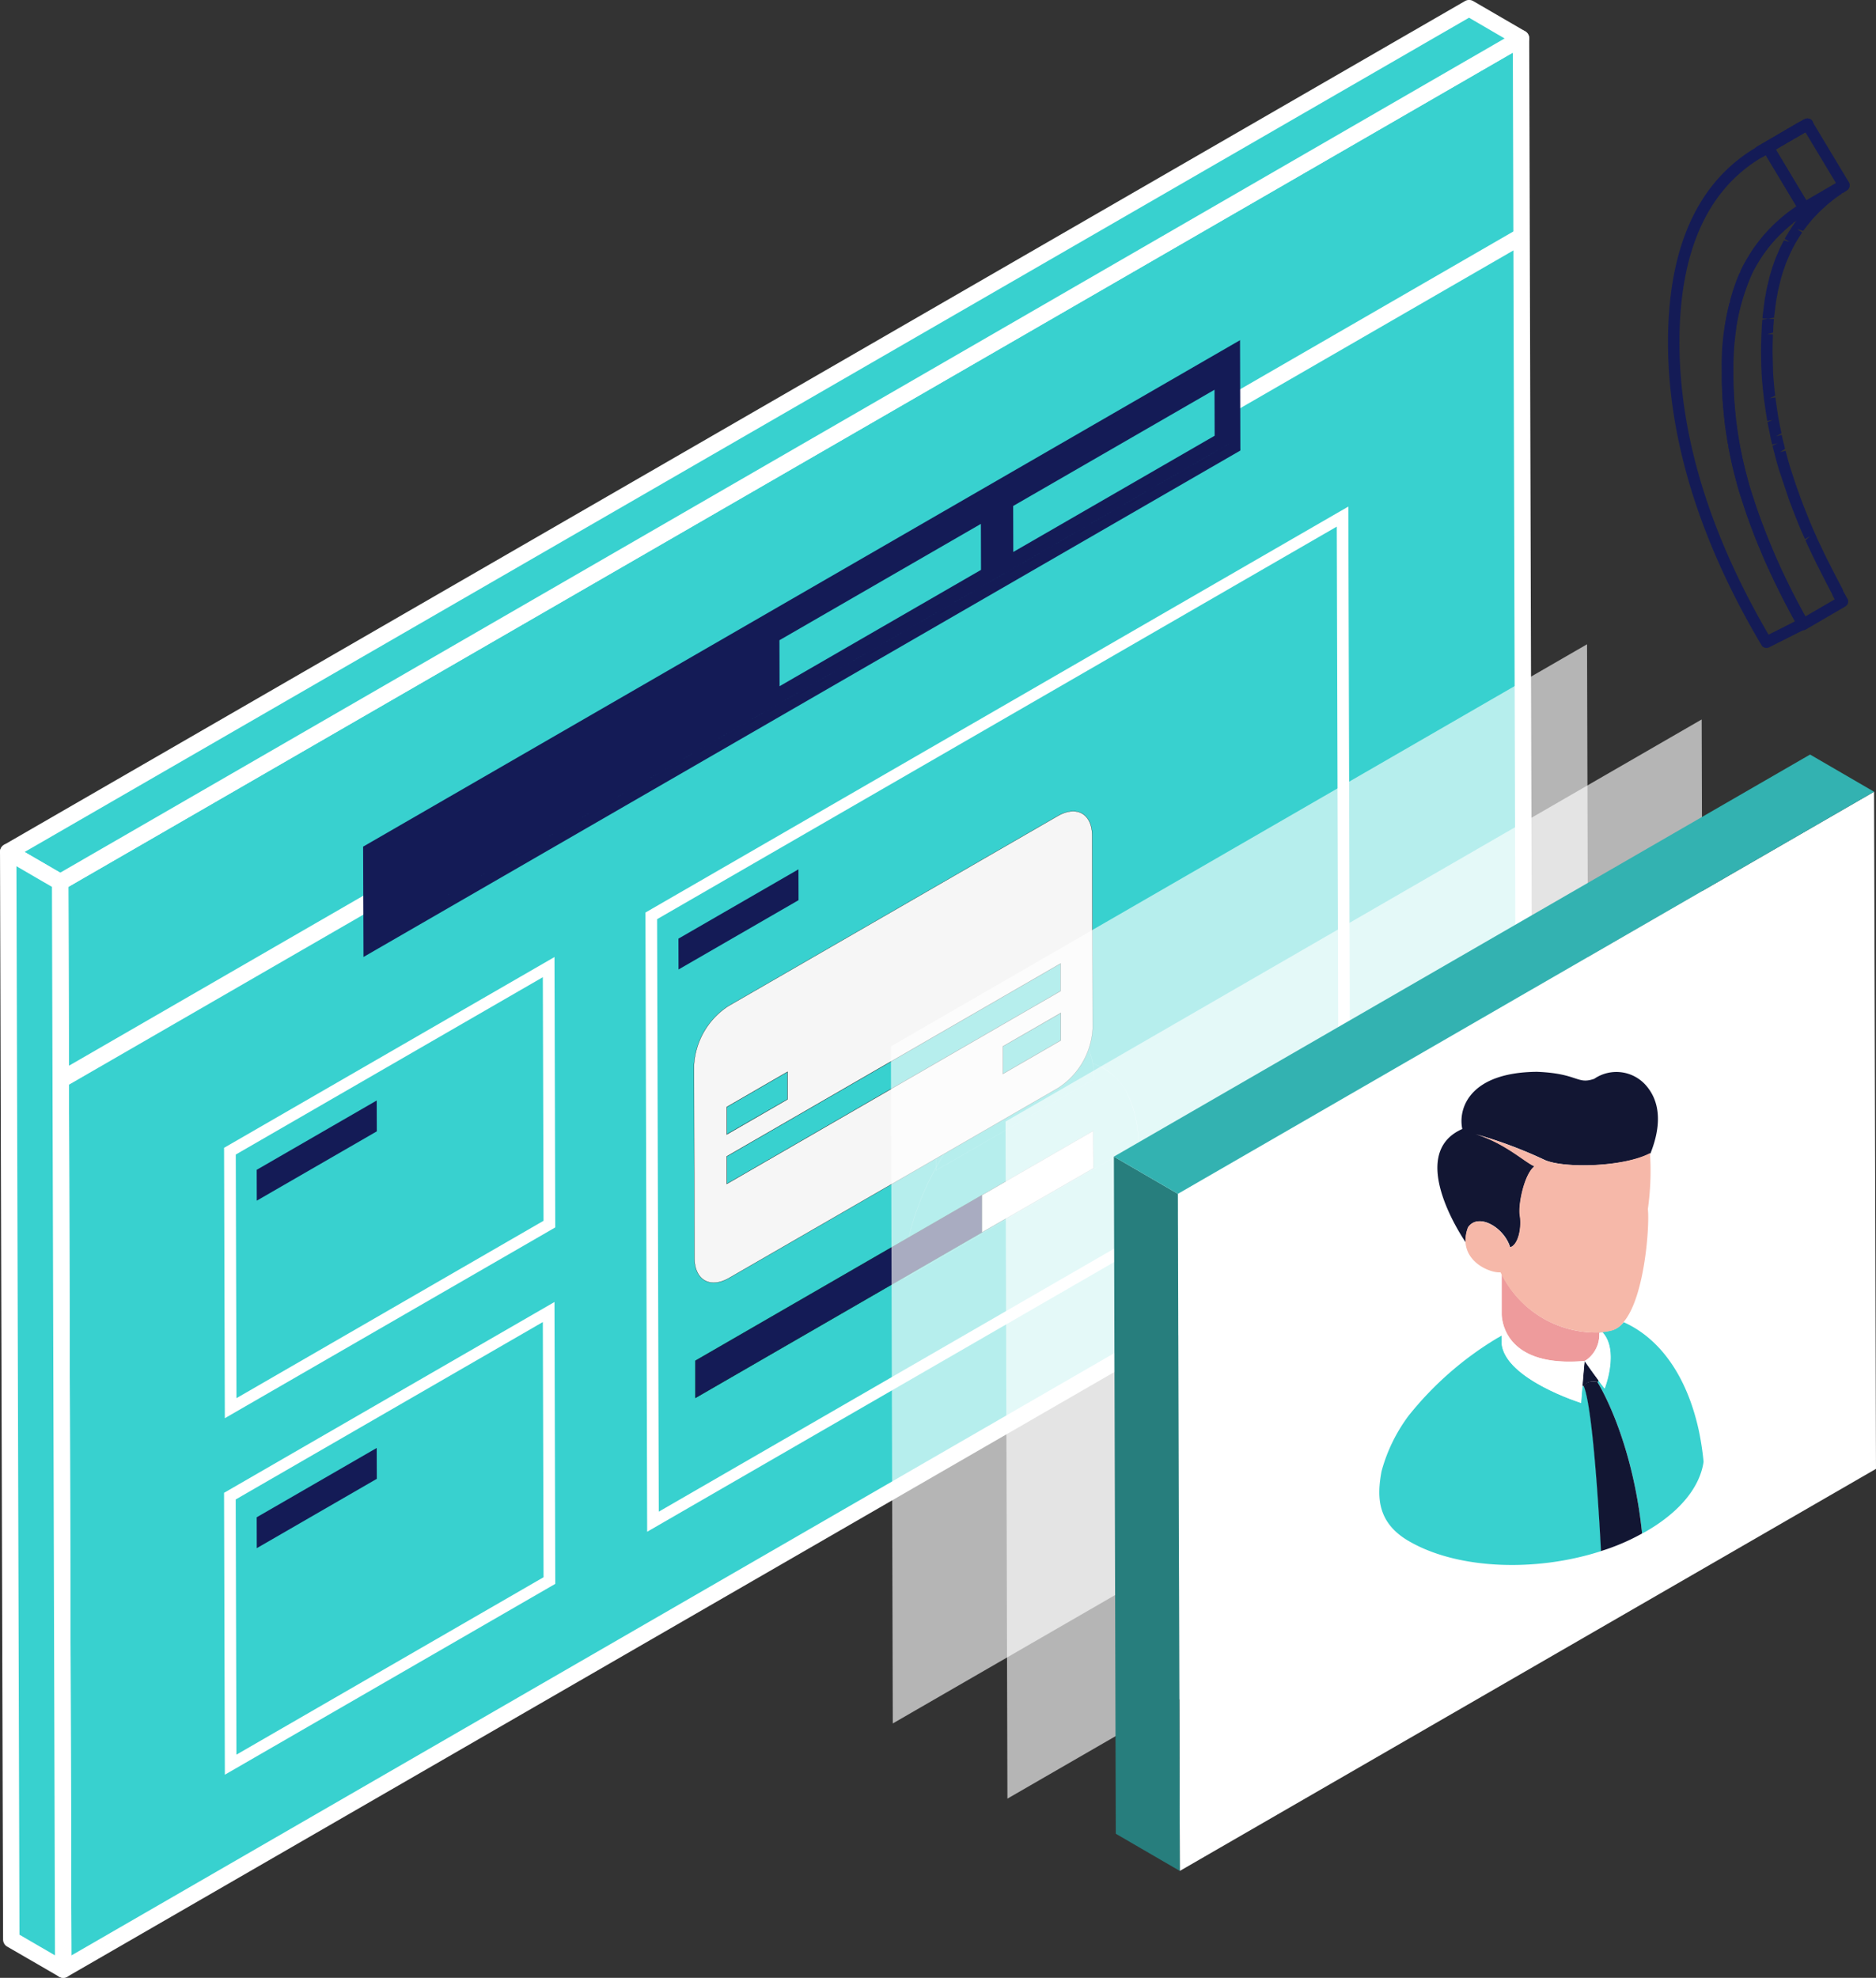 <svg xmlns="http://www.w3.org/2000/svg" xmlns:xlink="http://www.w3.org/1999/xlink" width="174.734" height="184.155" viewBox="0 0 174.734 184.155">
  <rect x="0" y="0" width="174.734" height="184.155" fill="#333333" stroke="none"/>
  <defs>
    <clipPath id="clip-path">
      <rect id="Rectangle_1473" data-name="Rectangle 1473" width="30.205" height="45.922" fill="none"/>
    </clipPath>
  </defs>
  <g id="Groupe_3444" data-name="Groupe 3444" transform="translate(-635.022 -749.15)">
    <path id="Tracé_4949" data-name="Tracé 4949" d="M166.483,19.193a.535.535,0,0,1-.27-1l3.683-2.146c.252-.141.5-.28.744-.409a.535.535,0,0,1,.517.938l-4.411,2.546a.539.539,0,0,1-.263.069" transform="translate(632.473 744.614)" fill="#141b56"/>
    <path id="Tracé_4950" data-name="Tracé 4950" d="M166.483,19.193a.535.535,0,0,1-.27-1l3.683-2.146c.252-.141.5-.28.744-.409a.535.535,0,0,1,.517.938l-4.411,2.546a.539.539,0,0,1-.263.069" transform="translate(632.473 744.614)" fill="#141b56"/>
    <path id="Tracé_4951" data-name="Tracé 4951" d="M166.483,19.193a.535.535,0,0,1-.27-1l3.683-2.146c.252-.141.5-.28.744-.409a.535.535,0,0,1,.517.938l-4.411,2.546a.539.539,0,0,1-.263.069" transform="translate(632.473 744.614)" fill="#141b56"/>
    <path id="Tracé_4952" data-name="Tracé 4952" d="M170.641,15.64c-.247.127-.492.268-.744.409L166.213,18.2a.535.535,0,0,0,.533.929l4.411-2.546a.535.535,0,0,0-.517-.938" transform="translate(632.473 744.614)" fill="none"/>
    <path id="Tracé_4953" data-name="Tracé 4953" d="M166.483,19.193a.535.535,0,0,1-.27-1l3.683-2.146c.252-.141.5-.28.744-.409a.535.535,0,0,1,.517.938l-4.411,2.546a.539.539,0,0,1-.263.069" transform="translate(632.473 744.614)" fill="#141b56"/>
    <path id="Tracé_4954" data-name="Tracé 4954" d="M170.712,62.789a.557.557,0,0,1-.152-.022.537.537,0,0,1-.326-.272l.412-.354h0l-.47.247c-.079-.148-.161-.295-.241-.44l-.378-.706c-.047-.087-.1-.176-.141-.266l-.422-.812c-.053-.095-.1-.186-.143-.276l-.283-.565c-.012-.018-.042-.084-.052-.1l-.126-.263c-.026-.047-.059-.117-.092-.184l-.274-.558c-.041-.095-.071-.155-.1-.214l-.077-.161c-.016-.024-.04-.078-.053-.1l-.4-.858c-.042-.092-.083-.184-.123-.279v0a.941.941,0,0,1-.045-.095l0,0a.574.574,0,0,1-.063-.126l-.52-1.247-.014-.035a2.335,2.335,0,0,1-.129-.295l-.173-.426c-.044-.1-.08-.193-.114-.287-.046-.117-.066-.163-.08-.209l-.355-.94-.039-.112a1.486,1.486,0,0,1-.052-.148c-.08-.208-.152-.414-.224-.62a.584.584,0,0,1-.03-.082l-.648-2a1.247,1.247,0,0,1-.07-.221l-.161-.557,0-.018-.006-.028-.035-.135-.136-.522c0-.005-.054-.2-.055-.206a1.366,1.366,0,0,1-.042-.156l-.088-.354-.036-.127-.121-.55c-.008-.024-.013-.045-.017-.063L164,46.911c-.054-.234-.087-.4-.121-.58a1.025,1.025,0,0,1-.04-.186l-.036-.164-.073-.41.508-.2-.529.09-.094-.576c0-.029-.018-.132-.018-.162l-.024-.1c-.027-.131-.049-.291-.069-.446l-.038-.264-.013-.109c-.026-.146-.039-.263-.051-.381,0-.025-.009-.071-.012-.117l-.073-.737c-.009-.1-.013-.139-.013-.187-.019-.142-.041-.339-.052-.537l-.04-.481c-.01-.141-.013-.187-.013-.228l-.03-.662-.005-.137-.006-.289c-.01-.082-.011-.214-.011-.345l.011-1.653c0-.228.011-.456.022-.685,0-.041,0-.086.006-.132,0-.232.014-.4.026-.57l.03-.384c0-.064.008-.125.014-.183.006-.151.018-.257.031-.364.022-.133.031-.244.04-.354l.058-.474a.554.554,0,0,1,.017-.155l.031-.251a3.745,3.745,0,0,1,.057-.383,1.42,1.42,0,0,0,.035-.186.971.971,0,0,1,.025-.176c.029-.151.039-.206.052-.258a.675.675,0,0,1,.019-.112l.023-.12.085-.379a1.044,1.044,0,0,0,.032-.145.484.484,0,0,1,.029-.108c.025-.137.051-.238.077-.333l.558-.027-.52-.123c.044-.187.1-.374.153-.561.061-.209.114-.385.176-.56.071-.216.115-.347.165-.478,0-.012.005-.025.01-.037.057-.173.115-.32.183-.481.078-.206.147-.356.216-.506l.542.1-.492-.21c.06-.142.1-.228.149-.316.082-.172.139-.276.2-.383l.056-.1c.009-.015.08-.145.09-.159.031-.046.058-.1.086-.147l.078-.135a.534.534,0,0,1,.081-.1l.188-.338.017-.026.011-.016c.018-.029.038-.059.047-.072.049-.086.1-.162.152-.239.08-.123.121-.178.161-.232l.18-.243a1.088,1.088,0,0,1,.094-.137c.091-.1.144-.178.2-.25a1.56,1.56,0,0,1,.134-.163l.246-.305a.5.5,0,0,1,.068-.068l.25-.284.126-.127.209-.22.494.263-.38-.377.221-.211a1.917,1.917,0,0,1,.176-.156h0a.578.578,0,0,1,.095-.091l.107-.1c.014-.014.066-.058.081-.071l.378-.32a1.694,1.694,0,0,1,.136-.1,1.937,1.937,0,0,1,.184-.153l.115-.087c.094-.074.156-.12.221-.165l.177-.125c.093-.067.148-.1.2-.139l.1-.067c.012-.01.087-.06.1-.068.179-.12.31-.207.452-.295l3.694-2.152a.535.535,0,0,1,.566.908l-.387.251-.017-.015-.1.057.016.023c-.111.072-.192.126-.264.179l-.094.066c-.121.081-.159.111-.2.141l-.207.158c-.077.057-.16.122-.233.186-.088.071-.12.095-.15.115-.074.065-.178.15-.283.244s-.156.142-.209.189l-.107.1c-.093.088-.129.122-.169.153s-.1.1-.166.161l-.324.336c-.009.012-.073.071-.084.083l-.093.1c-.05.055-.1.11-.15.169a.534.534,0,0,1-.058.063l-.27.329a1.262,1.262,0,0,1-.12.145c-.039.047-.094.121-.149.193a1.037,1.037,0,0,1-.1.139,1.842,1.842,0,0,0-.15.2l-.548-.146.444.3-.177.27c-.01.02-.061.1-.074.117-.077.115-.145.232-.213.348-.013.022-.027.042-.042.063-.086.139-.133.217-.172.295,0,0-.068.125-.071.129l-.276.539c-.038.076-.075.153-.11.234l-.119.278c-.031.076-.063.153-.1.227-.084.2-.142.332-.191.469l-.128.375-.039.1c-.064.177-.106.325-.148.468-.076.257-.123.416-.16.577l-.044.174-.092.378a.927.927,0,0,0-.036.158c-.039.165-.066.271-.084.378,0,.038-.015.094-.027.149l-.078.442a1.249,1.249,0,0,0-.036.187l-.029.2c-.009.07-.017.139-.03.206l-.1.829c-.02.127-.029.233-.038.339l-.545.1.534.033-.043.542a1.88,1.88,0,0,0-.018.2c0,.169-.012.35-.023.518l-.545.142.535.026-.022.679c-.01.307-.01.507-.01.708-.007.166,0,.31,0,.452l.043,1.582a2.355,2.355,0,0,0,.009.251l.027.38c.009.1.013.155.016.208l.061.658a1.6,1.6,0,0,1,.013.173l.071.61-.511.239.53-.071.167,1.181c0,.005.031.18.031.186.03.211.06.412.1.624l.023.123.1.543a1.045,1.045,0,0,1,.039.18c.039.16.073.327.107.5l-.5.277.519-.131c.028.111.054.227.079.341l.068.3.033.123.136.534-.468.31.521-.122c.039.167.079.326.127.494,0,.006.036.139.038.146.051.2.111.4.172.605.033.12.045.163.054.2l.626,1.908c.072.184.12.323.169.463l.094.262c.052.143.069.192.084.244l.312.817c.04.1.081.2.118.3l.374.935c.056.149.122.3.188.451.059.136.083.191.1.246l.283.638a.951.951,0,0,1,.052.108c.109.258.179.418.259.588l.329.69c.041.094.071.154.1.214l.256.529c.027.047.06.117.093.186l.076.152c.066.121.132.252.2.384l.282.565c.041.071.083.155.125.24.145.289.289.566.433.834.087.174.177.344.268.5l.013.025a2.415,2.415,0,0,1,.157.383l.06.093c.1.187.2.375.309.559a.534.534,0,0,1-.192.733l-3.684,2.146a.536.536,0,0,1-.269.072m-2.549-6.819,0,.005.05.107c.013.023.042.084.052.109l.107.243c.042.093.084.184.123.28l.275.578a.879.879,0,0,1,.053.106l.062.128c.038.078.077.158.112.239l.173.356c.027.049.06.118.093.186l.211.432c.013.019.042.084.053.106l.282.564c.039.079.077.154.125.241l.936,1.779.047.085,2.754-1.6-.067-.126-.1-.184a2.748,2.748,0,0,0-.127-.309c-.1-.17-.192-.353-.278-.523-.14-.262-.29-.55-.428-.827-.045-.09-.081-.161-.125-.239l-.293-.586c-.059-.121-.12-.239-.179-.35-.037-.066-.07-.135-.1-.2l-.344-.7c-.038-.078-.077-.156-.111-.239l-.32-.67c-.093-.2-.169-.372-.246-.559l.423-.36-.474.249-.329-.74-.05-.12c-.11-.256-.185-.425-.247-.593l-.375-.939c-.036-.1-.071-.189-.106-.274l-.33-.87-.04-.111c-.018-.049-.036-.1-.051-.149l-.906-2.7c-.037-.127-.049-.169-.057-.211-.053-.169-.118-.386-.172-.6-.082-.292-.126-.469-.169-.656l-.053-.19-.136-.533.49-.237-.52.129-.146-.636c0-.013-.022-.113-.024-.126-.044-.241-.073-.388-.112-.546l-.154-.779.506-.208-.526.1c-.043-.228-.075-.444-.108-.673,0-.005-.031-.186-.032-.192l-.167-1.182c0-.009-.013-.111-.013-.12l-.084-.748c-.008-.076-.013-.118-.013-.166l-.049-.506c-.005-.032-.009-.085-.013-.138,0-.013-.01-.1-.011-.115l-.03-.448a2.767,2.767,0,0,1-.012-.31l-.019-.392-.007-.137-.018-1.076c0-.164-.005-.328,0-.492,0-.194,0-.412.011-.631l.022-.783c0-.008.005-.112.006-.119.014-.215.024-.37.024-.516a2.283,2.283,0,0,1,.021-.273l.033-.416.545-.084-.535-.035.014-.159c.011-.128.023-.263.045-.4l.127-1.016c.01-.069.018-.139.031-.206a1.852,1.852,0,0,1,.054-.282l.051-.3s.019-.107.02-.111.018-.1.019-.111c.022-.133.055-.266.087-.4a1.589,1.589,0,0,1,.059-.248l.106-.44c.057-.244.11-.424.163-.6.077-.263.127-.438.187-.6l.038-.1c.023-.073.054-.164.086-.254l.049-.138c.058-.165.125-.323.192-.48,0-.01.04-.092.045-.1l.07-.168c.033-.08.066-.16.1-.236.067-.158.113-.252.159-.345l.295-.573.534.139L169,26.363A3.435,3.435,0,0,1,169.21,26a.714.714,0,0,1,.04-.065c.077-.132.154-.263.242-.395.01-.018.062-.1.073-.114l.289-.434a2.233,2.233,0,0,1,.2-.268c.005-.008.022-.032.037-.057-.026.019-.053.038-.077.059l-.091.069-.384-.382.282.46c-.067.051-.128.1-.19.153-.088.071-.121.1-.152.117l-.3.261c-.083.077-.135.123-.188.169l-.107.1a2.065,2.065,0,0,1-.176.156l-.158.156-.118.115-.209.22-.482-.274.4.356-.261.293-.043.043-.269.328a1.335,1.335,0,0,1-.119.143,1.909,1.909,0,0,1-.175.225s-.018.026-.038.058l-.273.379-.072.107c-.033.05-.067.1-.1.148-.01.017-.057.092-.069.108a.311.311,0,0,1-.049.077l-.2.334c-.009.013-.027.041-.047.07h0l-.061.109c-.042.074-.083.148-.129.216l-.1.186c-.046.085-.093.167-.133.256,0,.006-.047.093-.051.1-.03.059-.06.118-.085.179l-.07.154c-.08.18-.137.3-.184.434-.007.019-.046.112-.056.132-.039.094-.082.2-.125.33a.507.507,0,0,1-.022.072c-.047.124-.085.238-.123.361-.005.016-.038.109-.044.124-.061.172-.108.33-.155.489-.058.2-.108.369-.149.537,0,.006-.044.179-.045.186-.028.1-.055.209-.073.311a.533.533,0,0,1-.017.066,1.5,1.5,0,0,1-.053.224l-.073.339c0,.02-.037.209-.041.229-.023.117-.033.178-.044.225l-.005.044a2.5,2.5,0,0,1-.059.333c-.008.052-.026.149-.036.256l-.032.274c0,.029-.019.17-.025.2l-.049.408c-.01.119-.022.258-.045.4a1.207,1.207,0,0,0-.014.162c0,.027-.006.1-.01.123l-.046.592c-.008.114-.017.26-.017.415,0,.014-.005.122-.007.136-.014.31-.025.521-.025.733l-.01,1.653c0,.1,0,.2.008.3l.044,1.136c.008.08.011.126.011.168l.017.222c.005.035.01.085.013.138,0,.013.01.111.011.123.01.178.029.354.05.532a1.534,1.534,0,0,1,.014.177l.06.619-.512.238.533-.053c.01.1.017.179.033.261,0,.018.017.121.019.139l.039.282c.025.182.042.319.068.448l.029.179a.861.861,0,0,1,.013.115l.1.56.023.124.072.406c0,.014.028.117.03.131l.022.117c.049.23.078.377.117.533,0,.011.021.11.023.122l-.51.184.154-.019.343-.151a.554.554,0,0,1,.046.128l.247,1.045c.027.094.039.137.047.18.005.015.044.153.049.169l.136.525c0,.016.013.055.022.1h0c.006.017.011.037.016.057l.167.585c0,.01.039.113.042.124l.649,2c.007.015.013.03.018.046.072.206.145.411.217.607l.054.149c.019.051.038.1.053.154l.433,1.136c.022.058.049.133.086.216l.18.444a1.375,1.375,0,0,0,.077.184.551.551,0,0,1,.045.1Zm2.149-32.1.2.275.047-.058Z" transform="translate(632.251 745.03)" fill="#141b56"/>
    <path id="Tracé_4955" data-name="Tracé 4955" d="M170.542,24.445a.535.535,0,0,1-.46-.26l-3.38-5.64a.534.534,0,0,1,.19-.737l3.683-2.146a.535.535,0,0,1,.728.187l3.391,5.641a.535.535,0,0,1-.19.738l-3.694,2.145a.526.526,0,0,1-.269.072M167.9,18.46l2.831,4.722,2.767-1.606-2.838-4.723Z" transform="translate(632.526 744.615)" fill="#141b56"/>
    <path id="Tracé_4956" data-name="Tracé 4956" d="M167.666,64.712a.536.536,0,0,1-.461-.262c-5.8-9.782-8.729-19.312-8.707-28.329.031-9.211,3.08-15.43,9.06-18.485a.536.536,0,0,1,.7.2l3.391,5.64a.535.535,0,0,1-.176.73,13.821,13.821,0,0,0-5.09,5.544,20.739,20.739,0,0,0-1.794,9.27,37.62,37.62,0,0,0,1.764,11.453A63.526,63.526,0,0,0,171.544,62.2a.536.536,0,0,1-.227.739l-3.411,1.716a.536.536,0,0,1-.241.057M167.6,18.824c-5.3,2.939-8.007,8.756-8.036,17.3-.021,8.688,2.774,17.888,8.3,27.349l2.466-1.241a63.942,63.942,0,0,1-5-11.436,38.762,38.762,0,0,1-1.815-11.779,21.8,21.8,0,0,1,1.911-9.753,14.861,14.861,0,0,1,5.036-5.681Z" transform="translate(631.885 744.771)" fill="#141b56"/>
    <path id="Tracé_5046" data-name="Tracé 5046" d="M21.41,81.872,21.7,183.127l136.061-78.557L157.471,3.317Z" transform="translate(619.217 749.41)" fill="#38d1cf"/>
    <path id="Tracé_5047" data-name="Tracé 5047" d="M21.753,183.951a.766.766,0,0,1-.764-.763L20.7,81.933a.764.764,0,0,1,.382-.665L157.148,2.708a.765.765,0,0,1,1.147.66l.287,101.256a.764.764,0,0,1-.382.665L22.136,183.843a.774.774,0,0,1-.383.108m.479-101.58.282,99.493,134.539-77.675L156.77,4.7Z" transform="translate(619.161 749.354)" fill="#fff"/>
    <path id="Tracé_5048" data-name="Tracé 5048" d="M21.763,82.079l-4.84-2.812L152.989.71l4.839,2.812Z" transform="translate(618.863 749.205)" fill="#38d1cf"/>
    <path id="Tracé_5049" data-name="Tracé 5049" d="M21.82,82.9a.767.767,0,0,1-.384-.108L16.6,79.98a.765.765,0,0,1,0-1.324L152.666.1a.765.765,0,0,1,.766,0l4.836,2.81a.764.764,0,0,1,0,1.323L22.2,82.8a.767.767,0,0,1-.382.108M18.505,79.33l3.315,1.927L156.358,3.582l-3.315-1.932Z" transform="translate(618.807 749.149)" fill="#fff"/>
    <path id="Tracé_5050" data-name="Tracé 5050" d="M22.05,177.595l-4.84-2.812L16.924,73.526l4.84,2.812Z" transform="translate(618.863 754.944)" fill="#38d1cf"/>
    <path id="Tracé_5051" data-name="Tracé 5051" d="M22.106,178.416a.767.767,0,0,1-.384-.108l-4.839-2.8a.762.762,0,0,1-.381-.659L16.216,73.585a.764.764,0,0,1,1.148-.663l4.84,2.812a.764.764,0,0,1,.381.659l.287,101.255a.764.764,0,0,1-.761.767h0M18.028,174.4l3.308,1.922-.282-99.485-3.308-1.922Z" transform="translate(618.807 754.888)" fill="#fff"/>
    <path id="Tracé_5052" data-name="Tracé 5052" d="M71.94,81.52l65.469-37.8.164,57.651L72.1,139.175Zm64.548,19.234-.156-55.166L73.025,82.139l.156,55.166,63.306-36.551" transform="translate(623.2 752.595)" fill="#fff"/>
    <path id="Tracé_5053" data-name="Tracé 5053" d="M35.56,100.363,66.336,82.6l.071,25.176L35.631,125.539Zm29.755,6.8L65.25,84.476l-28.6,16.514.065,22.683,28.6-16.516" transform="translate(620.332 755.659)" fill="#fff"/>
    <path id="Tracé_5054" data-name="Tracé 5054" d="M35.559,130.139l30.776-17.767.074,26.245L35.633,156.385ZM65.317,138l-.067-23.76L36.644,130.758l.068,23.76L65.317,138" transform="translate(620.332 758.006)" fill="#fff"/>
    <rect id="Rectangle_1468" data-name="Rectangle 1468" width="157.267" height="1.53" transform="translate(640.229 849.08) rotate(-30.001)" fill="#fff"/>
    <path id="Tracé_5055" data-name="Tracé 5055" d="M129.243,29.361,47.565,76.517,47.6,86.791l81.673-47.156ZM48.678,84.92h0l79.508-45.9-.022-7.779-79.509,45.9h0l79.509-45.9.022,7.78h0Z" transform="translate(621.278 751.463)" fill="#141b56"/>
    <path id="Tracé_5056" data-name="Tracé 5056" d="M122.442,33.639l.012,4.282L103.7,48.743l-.012-4.282Z" transform="translate(625.702 751.8)" fill="#38d1cf"/>
    <path id="Tracé_5057" data-name="Tracé 5057" d="M102.272,45.216l.012,4.282L83.521,60.33l-.012-4.282Z" transform="translate(624.111 752.713)" fill="#38d1cf"/>
    <path id="Tracé_5058" data-name="Tracé 5058" d="M123.5,148.262a1.083,1.083,0,0,1-.063.093.452.452,0,0,0,.063-.093" transform="translate(627.259 760.835)" fill="#fff"/>
    <path id="Tracé_5059" data-name="Tracé 5059" d="M49.556,94.981l-11.179,6.455.008,2.872,11.18-6.454Z" transform="translate(620.554 756.635)" fill="#141b56"/>
    <path id="Tracé_5060" data-name="Tracé 5060" d="M85.969,75.029,74.79,81.483l.008,2.872L85.977,77.9Z" transform="translate(623.424 755.063)" fill="#141b56"/>
    <path id="Tracé_5061" data-name="Tracé 5061" d="M38.377,131.424l11.179-6.455.009,2.874L38.384,134.3Z" transform="translate(620.554 758.999)" fill="#141b56"/>
    <path id="Tracé_5064" data-name="Tracé 5064" d="M109.141,75.251c1.163.668,1.811,2.072,1.817,3.957a13.5,13.5,0,0,1-6.133,10.618c-1.641.948-3.188,1.106-4.351.442s-1.812-2.071-1.818-3.957A13.515,13.515,0,0,1,104.785,75.7c1.646-.949,3.192-1.107,4.356-.444m.019,9.992a12.353,12.353,0,0,0,1.784-6.026c-.005-1.886-.649-3.287-1.812-3.951s-2.706-.508-4.348.44a13.492,13.492,0,0,0-6.119,10.6c.005,1.886.648,3.287,1.812,3.951s2.71.5,4.347-.44a12.439,12.439,0,0,0,4.336-4.573" transform="translate(625.305 755.049)" fill="#f2f2f2"/>
    <path id="Tracé_5065" data-name="Tracé 5065" d="M115.2,94.879a10.3,10.3,0,0,1,.867,4.38L94.275,111.845a18.5,18.5,0,0,1,.839-5.37,25.951,25.951,0,0,1,5.78-10.01,18.7,18.7,0,0,1,4.238-3.434,10.484,10.484,0,0,1,4.247-1.466,5.844,5.844,0,0,1,3.469.682,5.766,5.766,0,0,1,2.348,2.633M94.284,111.83l21.772-12.57a10.3,10.3,0,0,0-.867-4.369,5.549,5.549,0,0,0-5.813-3.313,10.469,10.469,0,0,0-4.243,1.463,18.675,18.675,0,0,0-4.233,3.432,25.913,25.913,0,0,0-5.776,10,18.543,18.543,0,0,0-.839,5.355" transform="translate(624.96 756.364)" fill="#f2f2f2"/>
    <path id="Tracé_5068" data-name="Tracé 5068" d="M15.276,26.427a2.912,2.912,0,0,1,1.231,2.679A8.438,8.438,0,0,1,15.3,33.193a8.443,8.443,0,0,1-2.939,3.1,2.951,2.951,0,0,1-2.947.3A2.9,2.9,0,0,1,8.18,33.912a8.388,8.388,0,0,1,1.21-4.088,8.448,8.448,0,0,1,2.937-3.1,2.947,2.947,0,0,1,2.949-.3m.013,6.762a8.366,8.366,0,0,0,1.208-4.08,2.9,2.9,0,0,0-1.227-2.673,2.943,2.943,0,0,0-2.943.3,8.455,8.455,0,0,0-2.934,3.1,8.36,8.36,0,0,0-1.208,4.078,2.9,2.9,0,0,0,1.227,2.675,2.944,2.944,0,0,0,2.943-.3,8.418,8.418,0,0,0,2.934-3.095" transform="translate(717.201 806.059)" fill="#fff"/>
    <path id="Tracé_5069" data-name="Tracé 5069" d="M20.674,34.771a7.034,7.034,0,0,1,.585,2.966L6.511,46.254a12.62,12.62,0,0,1,.568-3.633,17.49,17.49,0,0,1,3.915-6.776,12.6,12.6,0,0,1,2.866-2.326,7.1,7.1,0,0,1,2.876-.991,3.758,3.758,0,0,1,3.938,2.243M6.519,46.244l14.735-8.507a7.021,7.021,0,0,0-.587-2.958,3.751,3.751,0,0,0-3.934-2.241,7.084,7.084,0,0,0-2.872.989,12.7,12.7,0,0,0-2.866,2.322,17.544,17.544,0,0,0-3.908,6.77,12.515,12.515,0,0,0-.568,3.626" transform="translate(715.669 811.888)" fill="#fff"/>
    <rect id="Rectangle_1471" data-name="Rectangle 1471" width="37.291" height="72.557" transform="translate(699.638 824.665)" fill="none"/>
    <path id="Tracé_5082" data-name="Tracé 5082" d="M18.026,8.252v2.542l-5.4,3.119V11.349Z" transform="translate(715.805 835.229)" fill="#38d1cf"/>
    <path id="Tracé_5083" data-name="Tracé 5083" d="M18.026,8.252v2.542l-5.4,3.119V11.349Z" transform="translate(715.805 835.229)" fill="none" stroke="#000" stroke-miterlimit="10" stroke-width="0.02"/>
    <path id="Tracé_5084" data-name="Tracé 5084" d="M.068,31.1v3.473L26.763,19.155V15.682Z" transform="translate(699.725 844.741)" fill="#141b56"/>
    <path id="Tracé_5085" data-name="Tracé 5085" d="M26.763,15.682v3.473L.069,34.569V31.1Z" transform="translate(699.726 844.741)" fill="none" stroke="#000" stroke-miterlimit="10" stroke-width="0.02"/>
    <path id="Tracé_5086" data-name="Tracé 5086" d="M32.446,6.225V8.79L1.371,26.749l-.023-2.565Z" transform="translate(701.364 832.633)" fill="#38d1cf"/>
    <path id="Tracé_5087" data-name="Tracé 5087" d="M32.446,6.225V8.79L1.371,26.749l-.023-2.565Z" transform="translate(701.364 832.633)" fill="none" stroke="#000" stroke-miterlimit="10" stroke-width="0.02"/>
    <path id="Tracé_5088" data-name="Tracé 5088" d="M7.01,10.648v2.565L1.349,16.465V13.922Z" transform="translate(701.364 838.296)" fill="#38d1cf"/>
    <path id="Tracé_5089" data-name="Tracé 5089" d="M7.01,10.648v2.565L1.349,16.465V13.922Z" transform="translate(701.364 838.296)" fill="none" stroke="#000" stroke-miterlimit="10" stroke-width="0.02"/>
    <path id="Tracé_5090" data-name="Tracé 5090" d="M33.894.447C35.664-.57,37.1.249,37.1,2.283l.046,17.959a7.058,7.058,0,0,1-3.208,5.53L3.284,43.466c-1.769,1.017-3.208.2-3.231-1.836L.01,23.669a7.054,7.054,0,0,1,3.208-5.527Zm.265,16.3V14.181L3.063,32.14v2.568l31.1-17.961M3.063,27.541v2.565l5.662-3.272V24.266L3.063,27.541m31.118-6.193V18.782l-5.4,3.117v2.568l5.4-3.119" transform="translate(699.65 824.677)" fill="#f6f6f6"/>
    <path id="Tracé_5091" data-name="Tracé 5091" d="M33.894.447C35.664-.57,37.1.249,37.1,2.283l.046,17.959a7.058,7.058,0,0,1-3.208,5.53L3.284,43.466c-1.769,1.017-3.208.2-3.231-1.836L.01,23.669a7.054,7.054,0,0,1,3.208-5.527Zm.265,16.3V14.181L3.063,32.14v2.568l31.1-17.961M3.063,27.541v2.565l5.662-3.272V24.266L3.063,27.541m31.118-6.193V18.782l-5.4,3.117v2.568l5.4-3.119" transform="translate(699.65 824.677)" fill="none" stroke="#000" stroke-miterlimit="10" stroke-width="0.02"/>
    <path id="Tracé_5092" data-name="Tracé 5092" d="M22.126,13.063l-10.35,5.972v3.473l10.373-5.972Z" transform="translate(714.714 841.388)" fill="#fff"/>
    <path id="Tracé_5093" data-name="Tracé 5093" d="M22.126,13.063l-10.35,5.972v3.473l10.373-5.972Z" transform="translate(714.714 841.388)" fill="none" stroke="#000" stroke-miterlimit="10" stroke-width="0.02"/>
    <rect id="Rectangle_1472" data-name="Rectangle 1472" width="37.291" height="72.557" transform="translate(699.638 824.665)" fill="none"/>
    <path id="Tracé_5097" data-name="Tracé 5097" d="M198.541,62.025l.179,63.045-64.844,37.437L133.7,99.463Z" transform="translate(611.035 760.844)" fill="#fff"/>
    <path id="Tracé_5100" data-name="Tracé 5100" d="M198.541,62.025l.179,63.045-64.844,37.437L133.7,99.463Z" transform="translate(594.979 754.112)" fill="#fff" opacity="0.636"/>
    <path id="Tracé_5101" data-name="Tracé 5101" d="M198.541,62.025l.179,63.045-64.844,37.437L133.7,99.463Z" transform="translate(584.302 747.112)" fill="#fff" opacity="0.636"/>
    <path id="Tracé_5099" data-name="Tracé 5099" d="M134.312,160.026l-5.962-3.464-.178-63.045,5.96,3.464Z" transform="translate(610.599 763.326)" fill="#277e7d"/>
    <path id="Tracé_5098" data-name="Tracé 5098" d="M134.134,99.716l-5.962-3.464,64.844-37.437,5.962,3.464Z" transform="translate(610.599 760.59)" fill="#33b2b1"/>
    <g id="Groupe_3442" data-name="Groupe 3442" transform="translate(763.494 848.944)">
      <path id="Tracé_5102" data-name="Tracé 5102" d="M7.879,9.477v0Z" transform="translate(12.612 14.968)" fill="#e1e7ef"/>
      <g id="Groupe_3441" data-name="Groupe 3441" transform="translate(0 0)">
        <g id="Groupe_3440" data-name="Groupe 3440" clip-path="url(#clip-path)">
          <path id="Tracé_5103" data-name="Tracé 5103" d="M7.491,10.32c-.049.026-.075.049-.125.075a.582.582,0,0,0,.125-.075" transform="translate(11.791 16.521)" fill="#e1e7ef"/>
          <path id="Tracé_5104" data-name="Tracé 5104" d="M7.48,10.359s-.1,1.235-.2,2.3c.026-.557.1-1.313.2-2.3" transform="translate(11.649 16.583)" fill="#e1e7ef"/>
          <path id="Tracé_5105" data-name="Tracé 5105" d="M7.346,10.366c.026,0,.026-.026,0,0,.026-.026.026,0,0,0" transform="translate(11.759 16.576)" fill="#e1e7ef"/>
          <path id="Tracé_5106" data-name="Tracé 5106" d="M7.811,14.538a1.756,1.756,0,0,0,.075-.177c.4.554.58.757.58.757s1.363-3.48-.177-5.2l-.328.026V9.9a6.277,6.277,0,0,0,1.261-.2,2.39,2.39,0,0,0,1.035-.733c3.381,1.514,5.878,5,6.988,10.042a26.3,26.3,0,0,1,.453,2.952c-.328,2.294-2.12,4.616-5.347,6.481-.127.078-.252.127-.38.2-.931-9.056-4.161-14.1-4.161-14.1" transform="translate(12.504 14.347)" fill="#38d1cf"/>
          <path id="Tracé_5107" data-name="Tracé 5107" d="M.21,22.077a15.345,15.345,0,0,1,2.523-5.17,30.873,30.873,0,0,1,8.25-7.217,3.916,3.916,0,0,0,.429-.252v.783c.351,3.306,7.391,5.5,7.391,5.5s0-.2.125-1.589a.4.4,0,0,0,.151.049c.96,2.372,1.589,15.238,1.589,15.337C14.59,31.486,7.323,31.234,2.783,28.61-.193,26.9-.245,24.5.21,22.077" transform="translate(0 15.107)" fill="#38d1cf"/>
          <path id="Tracé_5108" data-name="Tracé 5108" d="M7.48,10.359c.58.806.983,1.386,1.287,1.766a1.756,1.756,0,0,1-.075.177s-1.035-.226-1.261.4c-.052-.026-.1-.026-.153-.049.078-1.061.2-2.3.2-2.3" transform="translate(11.649 16.583)" fill="#121633"/>
          <path id="Tracé_5109" data-name="Tracé 5109" d="M7.326,11.533c.2-.629,1.261-.4,1.261-.4s3.23,5.045,4.161,14.1A19.993,19.993,0,0,1,8.915,26.87c0-.1-.629-12.941-1.589-15.337" transform="translate(11.727 17.755)" fill="#121633"/>
          <path id="Tracé_5110" data-name="Tracé 5110" d="M4.387,8.917v0Z" transform="translate(7.023 13.913)" fill="#ffbf51"/>
          <path id="Tracé_5111" data-name="Tracé 5111" d="M13.469,12.669v.177a2.862,2.862,0,0,1-1.186,2.372c-.049.023-.075.049-.125.075-.026,0-.026.023-.052.023h-.023c-7.217.632-7.7-3.529-7.7-4.312V7.246a9.79,9.79,0,0,0,9.082,5.423" transform="translate(7.023 11.6)" fill="#ee9b9c"/>
          <path id="Tracé_5112" data-name="Tracé 5112" d="M12.117,8.224A41.654,41.654,0,0,0,5.633,5.8c2.775.832,4.593,2.6,5.5,3-.934.707-1.54,3.558-1.363,4.59s-.1,2.7-.908,2.952c-.557-1.865-2.978-3.254-3.912-1.865a3.3,3.3,0,0,0-.226,1.412S-1,7.693,4.4,5.324C3.994,3.43,5.053.049,11.36,0c3.834.151,3.709,1.209,5.324.655a3.662,3.662,0,0,1,4.967.783c1.766,2.218.658,5.17.278,6.156-2.5,1.285-8,1.412-9.813.629" transform="translate(3.329 0.001)" fill="#121633"/>
          <path id="Tracé_5113" data-name="Tracé 5113" d="M16.789,20.5a6.271,6.271,0,0,1-1.261.2,9.841,9.841,0,0,1-9.082-5.4,1.632,1.632,0,0,0-.1-.2c-.856.075-3.1-.78-3.254-2.775a3.311,3.311,0,0,1,.226-1.412c.934-1.386,3.355,0,3.912,1.867.806-.252,1.085-1.917.908-2.952S8.565,5.939,9.5,5.234c-.908-.38-2.726-2.146-5.5-3a41.839,41.839,0,0,1,6.484,2.424c1.792.757,7.316.655,9.789-.658a25.429,25.429,0,0,1-.2,5.222c.177,1.337-.252,8.174-2.27,10.52a1.981,1.981,0,0,1-1.009.757" transform="translate(4.938 3.571)" fill="#f6b8a9"/>
          <path id="Tracé_5114" data-name="Tracé 5114" d="M12.1,13.029h0c-.1,1.009-.151,1.74-.2,2.3-.125,1.386-.125,1.589-.125,1.589s-7.038-2.2-7.391-5.5V8.691c.049.78.5,4.944,7.719,4.338" transform="translate(7.008 13.913)" fill="#fff"/>
          <path id="Tracé_5115" data-name="Tracé 5115" d="M4.387,8.768h0v0Z" transform="translate(7.023 13.836)" fill="#fff"/>
          <path id="Tracé_5116" data-name="Tracé 5116" d="M7.355,11.965c.026,0,.026-.026.049-.026.052-.023.075-.049.127-.075A2.9,2.9,0,0,0,8.718,9.492V9.367l.328-.026c1.54,1.717.177,5.2.177,5.2s-.177-.226-.58-.757c-.3-.429-.733-.983-1.287-1.815h0" transform="translate(11.774 14.954)" fill="#fff"/>
        </g>
      </g>
    </g>
  </g>
</svg>
